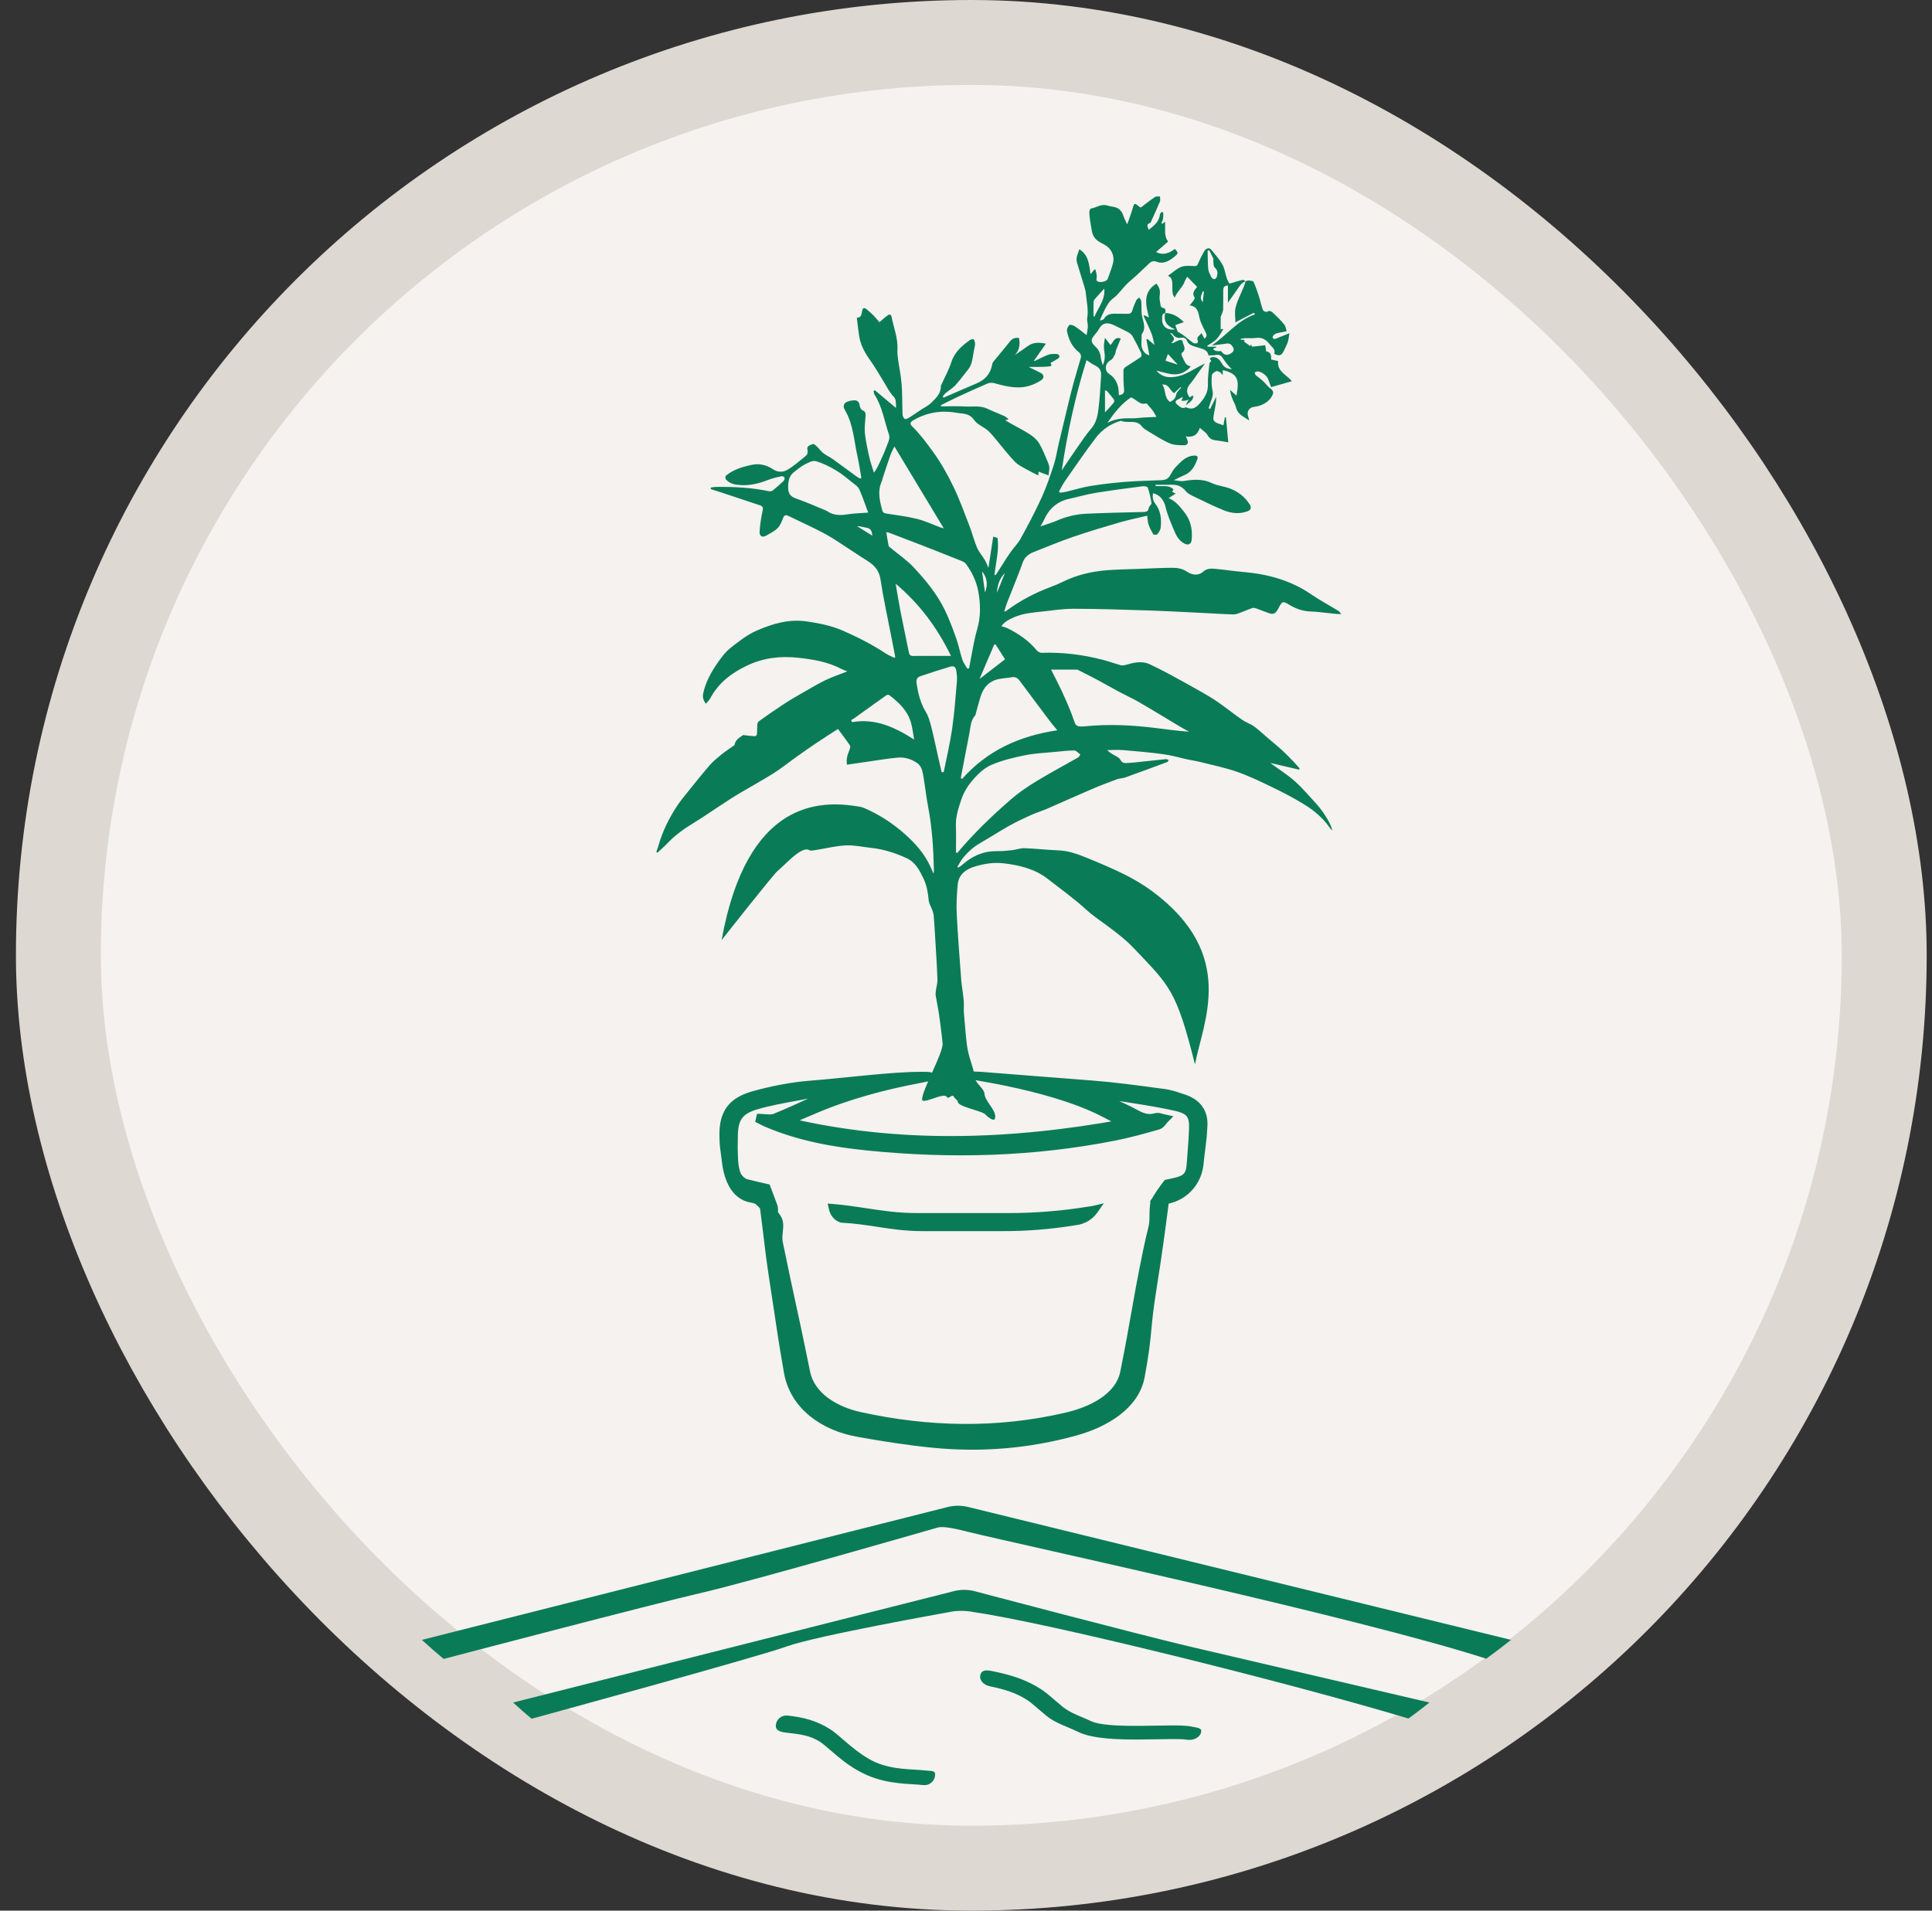 <svg xmlns="http://www.w3.org/2000/svg" fill="none" viewBox="0 0 91 90" height="90" width="91">
<rect x="0" y="0" width="91" height="90" fill="#333333" stroke="none"/>
<rect fill="#F5F2EF" rx="43" height="86" width="86" y="2" x="2.75"></rect>
<rect stroke-width="4" stroke="#DED8D2" rx="43" height="86" width="86" y="2" x="2.75"></rect>
<path fill="#0A7B57" d="M38.313 52.277C37.881 52.462 37.45 52.648 37.018 52.832C42.281 54.085 47.59 53.901 52.964 52.918C52.638 52.747 52.317 52.581 52 52.417C49.278 51.009 44.73 50.558 46.189 50.687C46.67 50.73 50.096 50.991 51.424 51.096C52.51 51.182 53.591 51.328 54.671 51.474L54.847 51.497C55.108 51.533 55.362 51.618 55.614 51.703C55.661 51.718 55.709 51.734 55.756 51.75C56.374 51.954 56.698 52.383 56.672 52.995C56.651 53.498 56.614 53.782 56.57 54.125C56.544 54.322 56.517 54.537 56.488 54.824C56.41 55.59 55.904 56.224 55.182 56.452C55.107 56.475 55.03 56.495 54.957 56.513L54.948 56.515C54.92 56.523 54.892 56.529 54.865 56.536C54.677 58.003 54.509 59.23 54.278 60.672C54.121 61.654 54.073 62.163 54.029 62.635C53.977 63.188 53.93 63.688 53.718 64.834C53.466 66.202 52.056 67.038 50.64 67.429C48.457 68.031 46.235 68.219 43.983 67.999C42.785 67.882 41.591 67.695 40.406 67.482C38.76 67.186 37.393 66.187 37.123 64.628C36.876 63.2 36.803 62.706 36.691 61.944L36.691 61.943C36.628 61.519 36.553 61.012 36.429 60.216C36.311 59.455 36.235 58.823 36.155 58.155C36.108 57.769 36.06 57.37 36.002 56.928C35.985 56.802 35.847 56.676 35.736 56.58C35.656 56.511 35.532 56.473 35.42 56.455C34.534 56.316 34.274 55.36 34.193 54.643C34.174 54.469 34.156 54.345 34.142 54.24C34.109 54.002 34.09 53.863 34.086 53.465C34.077 52.459 34.459 51.889 35.488 51.6C36.364 51.354 37.279 51.175 38.187 51.103C39.878 50.971 41.952 50.687 43.428 50.687C44.905 50.687 41.664 50.839 38.313 52.277ZM36.496 57.238C36.572 57.336 36.643 57.429 36.673 57.549C36.705 57.675 36.689 57.831 36.673 57.998C36.655 58.176 36.637 58.366 36.673 58.544C36.943 59.865 37.12 60.677 37.29 61.463L37.291 61.466C37.481 62.338 37.663 63.178 37.959 64.643C38.188 65.783 39.338 66.456 40.502 66.712C43.732 67.422 46.963 67.491 50.2 66.745C51.411 66.467 52.725 65.833 52.964 64.643C53.22 63.372 53.352 62.617 53.481 61.88C53.62 61.087 53.755 60.316 54.036 58.947C54.12 58.537 54.207 58.178 54.294 57.819C54.387 57.432 54.301 57.081 54.393 56.626C54.333 56.639 54.453 56.614 54.393 56.626C54.572 56.31 54.783 56.009 54.973 55.763C55.068 55.743 55.164 55.722 55.26 55.701C55.897 55.562 56.061 55.4 56.101 54.778C56.118 54.501 56.134 54.306 56.148 54.129C56.17 53.853 56.189 53.621 56.205 53.189C56.23 52.533 56.068 52.286 55.389 52.131C54.743 51.983 54.085 51.878 53.429 51.773L53.239 51.743L53.061 51.714C52.77 51.667 52.477 51.635 52.183 51.603C52.118 51.596 52.052 51.588 51.986 51.581C51.92 51.574 51.853 51.566 51.787 51.558L51.762 51.663C51.933 51.742 52.107 51.817 52.28 51.893C52.691 52.073 53.103 52.252 53.492 52.468C53.813 52.645 54.092 52.735 54.454 52.63C54.535 52.606 54.633 52.637 54.732 52.667C54.777 52.681 54.822 52.695 54.866 52.704C54.833 52.737 54.803 52.776 54.772 52.815C54.706 52.9 54.639 52.984 54.554 53.008C53.88 53.2 53.202 53.389 52.514 53.526C48.664 54.29 44.779 54.39 40.879 53.996C39.248 53.831 37.635 53.541 36.121 52.893C36.035 52.856 35.952 52.814 35.848 52.761C35.792 52.732 35.73 52.7 35.658 52.665C35.779 52.665 35.892 52.673 35.997 52.681C36.201 52.696 36.372 52.709 36.512 52.652C37.119 52.405 37.715 52.132 38.311 51.859L38.32 51.854C38.546 51.751 38.773 51.647 38.999 51.544L38.98 51.456C38.903 51.464 38.825 51.471 38.747 51.478L38.663 51.485C38.427 51.504 38.19 51.523 37.959 51.567C37.809 51.596 37.66 51.623 37.51 51.65C36.87 51.767 36.228 51.884 35.608 52.065C34.812 52.298 34.566 52.689 34.555 53.473L34.553 53.609C34.547 54.083 34.54 54.018 34.558 54.491C34.569 54.775 34.593 55.073 34.699 55.333C34.768 55.503 34.97 55.697 35.152 55.742C35.468 55.821 35.785 55.896 36.102 55.968L36.431 56.846C36.377 56.834 36.484 56.859 36.431 56.846C36.468 57.033 36.405 57.121 36.496 57.238Z" clip-rule="evenodd" fill-rule="evenodd"></path>
<path stroke-width="0.4" stroke="#0A7B57" d="M54.393 56.626C54.301 57.081 54.387 57.432 54.294 57.819C54.207 58.178 54.12 58.537 54.036 58.947C53.755 60.316 53.62 61.087 53.481 61.88C53.352 62.617 53.22 63.372 52.964 64.643C52.725 65.833 51.411 66.467 50.2 66.745C46.963 67.491 43.732 67.422 40.502 66.712C39.338 66.456 38.188 65.783 37.959 64.643C37.663 63.178 37.481 62.338 37.291 61.466L37.29 61.463C37.12 60.677 36.943 59.865 36.673 58.544C36.637 58.366 36.655 58.176 36.673 57.998C36.689 57.831 36.705 57.675 36.673 57.549C36.643 57.429 36.572 57.336 36.496 57.238C36.405 57.121 36.468 57.033 36.431 56.846M54.393 56.626C54.453 56.614 54.333 56.639 54.393 56.626ZM54.393 56.626C54.572 56.31 54.783 56.009 54.973 55.763C55.068 55.743 55.164 55.722 55.26 55.701C55.897 55.562 56.061 55.4 56.101 54.778C56.118 54.501 56.134 54.306 56.148 54.129C56.17 53.853 56.189 53.621 56.205 53.189C56.23 52.533 56.068 52.286 55.389 52.131C54.743 51.983 54.085 51.878 53.429 51.773L53.239 51.743L53.061 51.714C52.77 51.667 52.477 51.635 52.183 51.603C52.118 51.596 52.052 51.588 51.986 51.581C51.92 51.574 51.853 51.566 51.787 51.558L51.762 51.663C51.933 51.742 52.107 51.817 52.28 51.893C52.691 52.073 53.103 52.252 53.492 52.468C53.813 52.645 54.092 52.735 54.454 52.63C54.535 52.606 54.633 52.637 54.732 52.667C54.777 52.681 54.822 52.695 54.866 52.704C54.833 52.737 54.803 52.776 54.772 52.815C54.706 52.9 54.639 52.984 54.554 53.008C53.88 53.2 53.202 53.389 52.514 53.526C48.664 54.29 44.779 54.39 40.879 53.996C39.248 53.831 37.635 53.541 36.121 52.893C36.035 52.856 35.952 52.814 35.848 52.761C35.792 52.732 35.73 52.7 35.658 52.665C35.779 52.665 35.892 52.673 35.997 52.681C36.201 52.696 36.372 52.709 36.512 52.652C37.119 52.405 37.715 52.132 38.311 51.859L38.32 51.854C38.546 51.751 38.773 51.647 38.999 51.544L38.98 51.456C38.903 51.464 38.825 51.471 38.747 51.478L38.663 51.485C38.427 51.504 38.19 51.523 37.959 51.567C37.809 51.596 37.66 51.623 37.51 51.65C36.87 51.767 36.228 51.884 35.608 52.065C34.812 52.298 34.566 52.689 34.555 53.473L34.553 53.609C34.547 54.083 34.54 54.018 34.558 54.491C34.569 54.775 34.593 55.073 34.699 55.333C34.768 55.503 34.97 55.697 35.152 55.742C35.468 55.821 35.785 55.896 36.102 55.968L36.431 56.846M36.431 56.846C36.484 56.859 36.377 56.834 36.431 56.846ZM38.313 52.277C37.881 52.462 37.45 52.648 37.018 52.832C42.281 54.085 47.59 53.901 52.964 52.918C52.638 52.747 52.317 52.581 52 52.417C49.278 51.009 44.73 50.558 46.189 50.687C46.67 50.73 50.096 50.991 51.424 51.096C52.51 51.182 53.591 51.328 54.671 51.474L54.847 51.497C55.108 51.533 55.362 51.618 55.614 51.703C55.661 51.718 55.709 51.734 55.756 51.75C56.374 51.954 56.698 52.383 56.672 52.995C56.651 53.498 56.614 53.782 56.57 54.125C56.544 54.322 56.517 54.537 56.488 54.824C56.41 55.59 55.904 56.224 55.182 56.452C55.107 56.475 55.03 56.495 54.957 56.513L54.948 56.515C54.92 56.523 54.892 56.529 54.865 56.536C54.677 58.003 54.509 59.23 54.278 60.672C54.121 61.654 54.073 62.163 54.029 62.635C53.977 63.188 53.93 63.688 53.718 64.834C53.466 66.202 52.056 67.038 50.64 67.429C48.457 68.031 46.235 68.219 43.983 67.999C42.785 67.882 41.591 67.695 40.406 67.482C38.76 67.186 37.393 66.187 37.123 64.628C36.876 63.2 36.803 62.706 36.691 61.944L36.691 61.943C36.628 61.519 36.553 61.012 36.429 60.216C36.311 59.455 36.235 58.823 36.155 58.155C36.108 57.769 36.06 57.37 36.002 56.928C35.985 56.802 35.847 56.676 35.736 56.58C35.656 56.511 35.532 56.473 35.42 56.455C34.534 56.316 34.274 55.36 34.193 54.643C34.174 54.469 34.156 54.345 34.142 54.24C34.109 54.002 34.09 53.863 34.086 53.465C34.077 52.459 34.459 51.889 35.488 51.6C36.364 51.354 37.279 51.175 38.187 51.103C39.878 50.971 41.952 50.687 43.428 50.687C44.905 50.687 41.664 50.839 38.313 52.277Z"></path>
<path fill="#0A7B57" d="M39.239 56.916C39.289 57.136 39.416 57.318 39.647 57.395C40.276 57.428 40.817 57.51 41.35 57.591C42.013 57.693 42.663 57.792 43.457 57.792L47.174 57.792C48.323 57.797 49.472 57.706 50.612 57.519C51.046 57.477 51.348 57.252 51.527 56.996C51.46 57.011 51.39 57.023 51.316 57.03C50.019 57.243 48.714 57.347 47.407 57.341L43.181 57.341C42.279 57.341 41.539 57.228 40.785 57.113C40.292 57.038 39.793 56.962 39.239 56.916Z" clip-rule="evenodd" fill-rule="evenodd"></path>
<path fill="#0A7B57" d="M39.239 56.916L39.256 56.716L38.984 56.694L39.044 56.96L39.239 56.916ZM39.647 57.395L39.583 57.584L39.609 57.593L39.636 57.594L39.647 57.395ZM41.35 57.591L41.38 57.394L41.35 57.591ZM43.457 57.792L43.457 57.592L43.457 57.792ZM47.174 57.792L47.175 57.592L47.174 57.592L47.174 57.792ZM50.612 57.519L50.593 57.319L50.58 57.321L50.612 57.519ZM51.527 56.996L51.691 57.11L51.992 56.681L51.481 56.801L51.527 56.996ZM51.316 57.03L51.297 56.831L51.284 56.833L51.316 57.03ZM47.407 57.341L47.408 57.141L47.407 57.141L47.407 57.341ZM43.181 57.341L43.181 57.141L43.181 57.341ZM40.785 57.113L40.755 57.311L40.785 57.113ZM39.044 56.96C39.106 57.232 39.272 57.48 39.583 57.584L39.71 57.205C39.561 57.155 39.473 57.041 39.434 56.871L39.044 56.96ZM39.636 57.594C40.254 57.627 40.786 57.708 41.319 57.789L41.38 57.394C40.847 57.312 40.298 57.229 39.657 57.195L39.636 57.594ZM41.319 57.789C41.982 57.89 42.646 57.992 43.457 57.992L43.457 57.592C42.68 57.592 42.043 57.495 41.38 57.394L41.319 57.789ZM43.457 57.992L47.174 57.992L47.174 57.592L43.457 57.592L43.457 57.992ZM47.173 57.992C48.334 57.997 49.493 57.905 50.645 57.716L50.58 57.321C49.45 57.507 48.313 57.597 47.175 57.592L47.173 57.992ZM50.631 57.718C51.13 57.67 51.482 57.409 51.691 57.11L51.364 56.881C51.214 57.095 50.962 57.284 50.593 57.32L50.631 57.718ZM51.335 57.229C51.418 57.221 51.497 57.208 51.573 57.19L51.481 56.801C51.423 56.815 51.362 56.825 51.297 56.831L51.335 57.229ZM47.406 57.541C48.724 57.547 50.041 57.442 51.349 57.228L51.284 56.833C49.998 57.044 48.703 57.147 47.408 57.141L47.406 57.541ZM43.181 57.541L47.407 57.541L47.407 57.141L43.181 57.141L43.181 57.541ZM40.755 57.311C41.508 57.426 42.262 57.541 43.181 57.541L43.181 57.141C42.295 57.141 41.569 57.03 40.815 56.915L40.755 57.311ZM39.223 57.115C39.769 57.16 40.261 57.236 40.755 57.311L40.815 56.915C40.323 56.84 39.818 56.763 39.256 56.716L39.223 57.115Z"></path>
<path fill="#0A7B57" d="M58.68 13.256C58.63 13.231 58.574 13.176 58.532 13.185C58.342 13.227 58.157 13.289 57.909 13.361C57.884 13.314 57.822 13.224 57.788 13.124C57.713 12.905 57.689 12.661 57.579 12.464C57.436 12.209 57.233 11.986 57.047 11.757C56.958 11.649 56.799 11.69 56.712 11.847C56.607 12.034 56.511 12.226 56.427 12.423C56.391 12.508 56.362 12.538 56.26 12.534C56.054 12.526 55.828 12.499 55.644 12.57C55.426 12.653 55.244 12.831 55.009 12.993C55.405 13.128 55.067 13.77 55.338 14.018C55.358 13.856 55.742 13.451 55.774 13.327C55.797 13.236 55.857 13.154 55.918 13.035C56.094 13.214 56.241 13.364 56.387 13.514C56.251 13.682 56.125 13.819 56.272 14.018C56.288 14.04 56.242 14.117 56.214 14.161C56.168 14.227 56.113 14.288 56.034 14.385C56.406 14.435 56.437 14.687 56.495 14.955C56.548 15.198 56.676 15.427 56.787 15.654C56.842 15.768 56.866 15.856 56.725 15.952C56.683 15.866 56.645 15.79 56.595 15.689C56.514 15.816 56.327 15.861 56.423 16.059C56.436 16.084 56.401 16.164 56.379 16.168C56.32 16.178 56.242 16.182 56.198 16.151C56.046 16.044 55.909 15.916 55.76 15.805C55.658 15.729 55.545 15.669 55.47 15.622C55.43 15.51 55.396 15.42 55.357 15.314C55.485 15.269 55.611 15.225 55.758 15.173C55.511 14.921 55.237 14.751 54.88 14.744C54.814 15.117 54.906 15.296 55.252 15.469C55.285 15.485 55.322 15.496 55.357 15.51C54.962 15.583 54.721 15.363 54.739 15.022C54.745 14.912 54.713 14.774 54.882 14.746C54.904 14.631 54.925 14.522 54.755 14.499C54.719 14.494 54.671 14.43 54.665 14.388C54.641 14.228 54.599 14.06 54.625 13.905C54.661 13.689 54.601 13.523 54.467 13.36C53.826 13.758 53.957 14.34 54.12 14.956C54.02 14.907 53.962 14.88 53.905 14.851C53.891 14.861 53.878 14.87 53.864 14.879C53.93 15.022 53.998 15.164 54.062 15.307C54.13 15.46 54.204 15.612 54.258 15.77C54.307 15.914 54.333 16.066 54.378 16.247C54.254 16.144 54.148 16.054 54.041 15.964C54.026 15.974 54.013 15.982 53.998 15.992C54.044 16.24 54.091 16.488 54.136 16.733C53.929 16.715 53.738 16.434 53.762 16.18C53.774 16.055 53.768 15.928 53.77 15.801C53.77 15.782 53.767 15.757 53.777 15.744C54.026 15.42 53.805 15.1 53.775 14.777C53.758 14.581 53.772 14.381 53.755 14.184C53.75 14.124 53.691 14.069 53.656 14.012C53.609 14.059 53.544 14.097 53.518 14.153C53.449 14.299 53.385 14.449 53.341 14.604C53.307 14.723 53.252 14.784 53.126 14.782C52.931 14.778 52.735 14.782 52.54 14.777C52.322 14.772 52.126 14.804 51.999 15.014C51.969 15.063 51.896 15.086 51.801 15.094C51.876 14.93 51.945 14.762 52.028 14.601C52.136 14.391 52.239 14.191 52.45 14.037C52.68 13.869 52.843 13.613 53.047 13.406C53.187 13.263 53.348 13.14 53.496 13.005C53.69 12.826 53.883 12.643 54.073 12.46C54.182 12.355 54.276 12.257 54.46 12.325C54.847 12.47 55.135 12.253 55.403 12.016C55.542 11.893 55.401 11.816 55.338 11.725C55.04 11.967 54.718 12.024 54.454 11.869C54.647 11.702 54.834 11.54 55.022 11.378C54.81 11.116 54.901 10.77 54.873 10.442C54.831 10.476 54.79 10.508 54.749 10.541C54.734 10.53 54.718 10.52 54.702 10.51C54.729 10.444 54.768 10.379 54.78 10.31C54.795 10.219 54.794 10.123 54.79 10.03C54.79 10.011 54.744 9.995 54.719 9.977C54.688 10.022 54.635 10.064 54.631 10.111C54.597 10.454 54.348 10.636 54.099 10.83C54.097 10.715 53.938 10.577 54.171 10.501C54.203 10.491 54.22 10.428 54.238 10.388C54.372 10.091 54.51 9.796 54.634 9.495C54.662 9.426 54.638 9.336 54.638 9.256C54.559 9.262 54.46 9.24 54.402 9.279C54.172 9.434 53.955 9.609 53.736 9.773C53.715 9.767 53.701 9.767 53.692 9.76C53.419 9.537 53.426 9.539 53.33 9.881C53.27 10.093 53.186 10.299 53.092 10.568C53.018 10.404 52.956 10.296 52.919 10.18C52.843 9.943 52.706 9.783 52.449 9.744C52.346 9.728 52.243 9.707 52.144 9.678C51.868 9.597 51.643 9.779 51.391 9.822C51.353 9.829 51.306 9.933 51.308 9.991C51.316 10.289 51.378 10.579 51.427 10.87C51.495 11.278 51.753 11.381 52.039 11.536C52.324 11.691 52.514 12.03 52.424 12.396C52.361 12.655 52.258 12.902 52.168 13.153C52.135 13.245 51.87 13.314 51.735 13.271C51.595 13.227 51.66 13.125 51.66 13.031C51.66 12.921 51.621 12.812 51.599 12.702C51.581 12.7 51.562 12.697 51.544 12.695C51.49 12.764 51.436 12.833 51.367 12.921C51.298 12.478 51.289 12.021 50.839 11.742C50.774 11.947 50.663 12.139 50.725 12.359C50.833 12.732 50.956 13.101 51.067 13.474C51.102 13.592 51.136 13.713 51.147 13.836C51.182 14.217 51.274 14.594 51.21 14.982C51.189 15.106 51.242 15.239 51.238 15.368C51.234 15.504 51.203 15.638 51.181 15.786C50.97 15.625 50.803 15.484 50.621 15.366C50.55 15.319 50.405 15.28 50.365 15.316C50.296 15.378 50.238 15.511 50.256 15.598C50.332 15.981 50.492 16.33 50.805 16.582C50.909 16.666 50.936 16.757 50.903 16.873C50.793 17.261 50.674 17.646 50.567 18.035C50.479 18.356 50.4 18.679 50.322 19.002C50.166 19.642 50.013 20.281 49.862 20.922C49.786 21.245 49.74 21.578 49.637 21.892C49.466 22.417 49.288 22.943 49.06 23.444C48.761 24.1 48.422 24.738 48.075 25.369C47.941 25.615 47.728 25.817 47.569 26.051C47.346 26.378 47.141 26.716 46.927 27.049C46.914 27.069 46.892 27.083 46.838 27.094C46.904 26.502 47.065 25.918 46.986 25.34C46.916 25.319 46.863 25.303 46.783 25.278C46.708 25.764 46.634 26.247 46.556 26.749C46.5 26.624 46.457 26.498 46.391 26.386C46.272 26.186 46.111 26.006 46.019 25.794C45.883 25.479 45.803 25.14 45.679 24.819C45.435 24.188 45.207 23.547 44.915 22.939C44.634 22.356 44.317 21.791 43.931 21.261C43.632 20.849 43.334 20.444 42.97 20.091C42.83 19.954 42.88 19.878 43.023 19.795C43.645 19.433 44.31 19.32 45.018 19.437C45.063 19.444 45.108 19.455 45.154 19.459C45.434 19.488 45.691 19.499 45.889 19.791C46.038 20.009 46.348 20.11 46.552 20.299C46.76 20.491 46.926 20.729 47.111 20.946C47.342 21.218 47.562 21.503 47.81 21.758C47.938 21.889 48.114 21.976 48.276 22.069C48.474 22.183 48.681 22.281 48.902 22.395C48.908 22.327 48.913 22.279 48.919 22.216C48.967 22.235 49.007 22.25 49.047 22.266C49.16 22.308 49.272 22.35 49.385 22.392C49.399 22.267 49.431 22.141 49.424 22.018C49.418 21.917 49.377 21.814 49.335 21.719C49.212 21.437 49.104 21.144 48.944 20.882C48.844 20.716 48.679 20.574 48.515 20.465C48.239 20.283 47.941 20.136 47.652 19.973C47.559 19.92 47.466 19.866 47.349 19.798C47.421 19.775 47.456 19.764 47.508 19.747C47.43 19.689 47.37 19.627 47.296 19.594C47.036 19.476 46.767 19.378 46.509 19.254C46.167 19.09 45.804 19.169 45.451 19.147C45.078 19.123 44.702 19.142 44.327 19.142C44.323 19.124 44.32 19.107 44.316 19.09C44.56 18.967 44.801 18.838 45.048 18.724C45.532 18.5 46.016 18.278 46.506 18.069C46.6 18.029 46.728 18.017 46.825 18.046C47.189 18.151 47.549 18.241 47.933 18.248C48.337 18.254 48.69 18.134 49.022 17.924C49.194 17.816 49.192 17.656 49.016 17.565C48.821 17.463 48.622 17.368 48.448 17.282C48.58 17.282 48.75 17.285 48.92 17.282C49.076 17.279 49.233 17.282 49.388 17.263C49.545 17.245 49.544 17.235 49.482 17.094C49.601 17.027 49.722 16.966 49.835 16.892C49.871 16.868 49.911 16.804 49.902 16.771C49.891 16.731 49.832 16.677 49.792 16.676C49.658 16.672 49.513 16.661 49.39 16.704C49.172 16.782 48.967 16.898 48.756 16.996C48.736 17.005 48.708 17 48.694 17C48.877 16.741 49.059 16.482 49.265 16.189C48.932 16.122 48.669 16.12 48.428 16.291C48.223 16.435 48.019 16.579 47.805 16.72C48.016 16.487 48.059 16.219 47.994 15.918C47.805 15.893 47.67 15.952 47.553 16.103C47.312 16.413 47.055 16.712 46.806 17.016C46.778 17.051 46.746 17.093 46.74 17.134C46.669 17.585 46.417 17.884 46 18.06C45.48 18.278 44.965 18.507 44.449 18.731C44.433 18.714 44.417 18.696 44.402 18.679C44.449 18.622 44.49 18.557 44.545 18.511C44.693 18.389 44.866 18.292 44.994 18.153C45.208 17.919 45.393 17.659 45.595 17.412C45.807 17.154 45.809 16.831 45.87 16.527C45.892 16.419 45.923 16.311 45.926 16.203C45.928 16.127 45.903 16.042 45.86 15.981C45.846 15.961 45.727 15.987 45.678 16.022C45.303 16.293 44.962 16.583 44.81 17.058C44.694 17.421 44.503 17.759 44.346 18.109C44.335 18.132 44.313 18.156 44.314 18.179C44.327 18.541 44.079 18.76 43.856 18.98C43.72 19.114 43.535 19.198 43.373 19.305C43.19 19.427 43.011 19.556 42.824 19.672C42.763 19.71 42.662 19.758 42.618 19.733C42.561 19.7 42.514 19.601 42.512 19.528C42.492 19.052 42.505 18.575 42.468 18.1C42.438 17.7 42.351 17.303 42.297 16.904C42.277 16.763 42.264 16.618 42.271 16.476C42.3 15.936 42.096 15.438 41.994 14.921C41.973 14.817 41.898 14.792 41.819 14.849C41.695 14.938 41.582 15.042 41.419 15.178C41.339 15.085 41.249 14.967 41.147 14.863C41.039 14.754 40.923 14.651 40.802 14.556C40.703 14.478 40.634 14.507 40.611 14.635C40.582 14.805 40.559 14.98 40.357 14.964C40.395 15.265 40.422 15.547 40.467 15.826C40.532 16.238 40.722 16.596 40.962 16.936C41.197 17.268 41.409 17.619 41.618 17.969C41.769 18.221 41.897 18.481 42.107 18.701C42.213 18.812 42.203 19.035 42.204 19.217C41.871 18.938 41.537 18.66 41.204 18.38C41.185 18.394 41.166 18.406 41.147 18.419C41.161 18.476 41.162 18.54 41.192 18.587C41.563 19.169 41.66 19.853 41.878 20.49C41.935 20.658 41.805 20.9 41.733 21.098C41.645 21.341 41.529 21.575 41.423 21.811C41.354 21.963 41.281 22.114 41.163 22.266C41.089 22.024 41.002 21.785 40.946 21.539C40.863 21.172 40.783 20.8 40.74 20.426C40.712 20.178 40.745 19.921 40.763 19.668C40.773 19.521 40.803 19.393 40.614 19.319C40.548 19.293 40.498 19.163 40.486 19.075C40.465 18.915 40.365 18.853 40.236 18.857C39.914 18.869 39.606 18.992 39.803 19.327C40.196 19.999 40.223 20.755 40.385 21.481C40.461 21.822 40.511 22.169 40.572 22.512C40.553 22.523 40.533 22.533 40.514 22.544C40.456 22.51 40.395 22.481 40.341 22.442C39.962 22.166 39.587 21.885 39.207 21.613C39.071 21.516 38.913 21.45 38.781 21.348C38.672 21.263 38.592 21.142 38.491 21.046C38.433 20.99 38.339 20.898 38.296 20.915C38.173 20.961 37.981 20.997 38.032 21.19C38.073 21.344 38.011 21.432 37.913 21.509C37.633 21.73 37.364 21.976 37.055 22.148C36.876 22.248 36.622 22.248 36.421 22.112C36.125 21.913 35.793 21.823 35.453 21.889C35.002 21.976 34.557 22.108 34.19 22.408C34.161 22.431 34.158 22.538 34.185 22.572C34.36 22.79 34.626 22.834 34.873 22.85C35.325 22.88 35.761 22.772 36.185 22.604C36.387 22.524 36.604 22.479 36.818 22.431C36.858 22.422 36.942 22.467 36.953 22.503C36.966 22.547 36.94 22.624 36.903 22.659C36.74 22.814 36.571 22.965 36.395 23.105C36.352 23.14 36.27 23.15 36.213 23.138C35.391 22.964 34.558 22.927 33.722 22.936C33.642 22.936 33.563 22.955 33.483 22.965C33.48 22.989 33.476 23.013 33.473 23.037C33.646 23.092 33.821 23.146 33.993 23.203C34.597 23.403 35.2 23.604 35.803 23.805C35.93 23.847 35.951 23.915 35.92 24.058C35.849 24.38 35.8 24.71 35.779 25.04C35.765 25.269 35.915 25.338 36.111 25.219C36.288 25.113 36.485 25.022 36.626 24.878C36.748 24.755 36.821 24.574 36.883 24.406C36.942 24.245 37.026 24.25 37.15 24.31C37.728 24.591 38.317 24.855 38.883 25.159C39.297 25.384 39.683 25.662 40.081 25.918C40.343 26.086 40.601 26.26 40.865 26.426C41.188 26.631 41.411 26.874 41.473 27.292C41.602 28.156 41.792 29.01 41.958 29.867C42.028 30.23 42.099 30.592 42.17 30.954C42.153 30.964 42.135 30.974 42.117 30.984C41.988 30.919 41.851 30.866 41.731 30.788C41.088 30.366 40.409 30.016 39.705 29.709C39.16 29.472 38.593 29.36 38.011 29.274C37.165 29.149 36.398 29.374 35.635 29.708C35.179 29.907 34.804 30.212 34.425 30.507C34.166 30.709 33.958 30.991 33.77 31.267C33.476 31.697 33.226 32.153 33.12 32.675C33.084 32.852 33.13 32.99 33.248 33.153C33.328 33.054 33.409 32.978 33.459 32.885C33.849 32.161 34.459 31.697 35.189 31.351C35.958 30.985 36.764 30.893 37.59 30.983C38.295 31.059 38.998 31.174 39.639 31.514C39.716 31.556 39.801 31.581 39.912 31.625C39.549 31.769 39.21 31.881 38.891 32.034C38.541 32.202 38.207 32.403 37.87 32.596C37.566 32.77 37.261 32.943 36.967 33.135C36.544 33.411 36.127 33.697 35.72 33.996C35.664 34.038 35.674 34.178 35.665 34.273C35.654 34.383 35.665 34.495 35.65 34.603C35.645 34.634 35.583 34.682 35.55 34.68C35.386 34.672 35.222 34.649 35.001 34.625C34.882 34.724 34.647 34.81 34.601 35.079C34.594 35.116 34.528 35.145 34.486 35.174C34.321 35.294 34.148 35.405 33.989 35.535C33.796 35.694 33.597 35.852 33.433 36.04C33.08 36.445 32.745 36.868 32.408 37.287C32.229 37.509 32.045 37.73 31.888 37.968C31.504 38.55 31.201 39.172 31.01 39.846C30.982 39.944 30.945 40.039 30.913 40.135C30.932 40.145 30.951 40.154 30.97 40.163C31.132 40.011 31.303 39.866 31.455 39.705C31.822 39.313 32.259 39.017 32.714 38.738C33.15 38.471 33.57 38.177 33.998 37.898C34.253 37.732 34.506 37.562 34.767 37.407C35.325 37.075 35.896 36.764 36.445 36.419C36.811 36.189 37.148 35.912 37.502 35.661C37.814 35.438 38.127 35.218 38.445 35.005C38.784 34.777 39.128 34.559 39.47 34.337C39.668 34.606 39.861 34.857 40.037 35.119C40.068 35.164 40.034 35.267 40.008 35.334C39.924 35.546 39.847 35.758 39.894 36.02C40.242 35.969 40.575 35.92 40.909 35.873C41.373 35.808 41.835 35.725 42.301 35.686C42.631 35.659 42.95 35.762 43.22 35.959C43.317 36.03 43.395 36.158 43.429 36.275C43.49 36.487 43.514 36.709 43.549 36.929C43.604 37.275 43.644 37.624 43.71 37.967C43.905 38.977 43.968 40 43.989 41.026C43.989 41.049 43.983 41.072 43.971 41.151C43.909 41.012 43.869 40.921 43.828 40.83C43.547 40.215 43.114 39.727 42.612 39.282C42.041 38.776 41.413 38.37 40.717 38.067C40.651 38.039 40.581 38.015 40.512 38.004C40.478 37.998 40.445 37.992 40.41 37.987C38.642 37.698 35.189 37.652 33.989 44.281C33.989 44.281 36.437 41.175 36.626 41.026C36.95 40.77 37.753 39.831 38.109 40.043C38.18 40.084 38.299 40.06 38.393 40.045C38.874 39.971 39.353 39.847 39.837 39.823C40.234 39.803 40.637 39.897 41.037 39.939C41.619 40.001 42.166 40.178 42.695 40.42C43.116 40.612 43.311 40.993 43.498 41.384C43.656 41.712 43.711 42.06 43.745 42.42C43.76 42.572 43.857 42.716 43.91 42.866C43.94 42.951 43.971 43.039 43.979 43.128C44.009 43.512 44.034 43.897 44.056 44.281C44.092 44.901 44.133 45.519 44.155 46.139C44.161 46.315 44.103 46.493 44.08 46.671C44.07 46.748 44.062 46.828 44.074 46.903C44.123 47.203 44.19 47.5 44.232 47.8C44.295 48.25 44.355 48.7 44.397 49.151C44.438 49.586 43.42 51.356 43.433 51.792C43.441 52.046 44.445 51.445 44.587 51.663C44.69 51.821 44.834 51.5 44.929 51.663C44.97 51.734 45.041 51.788 45.113 51.866C45.045 52.136 46.268 52.311 46.429 52.51C46.489 52.584 46.574 52.641 46.657 52.693C46.706 52.724 46.776 52.75 46.829 52.739C46.855 52.733 46.88 52.64 46.878 52.588C46.862 52.222 46.39 51.871 46.369 51.506C46.358 51.304 45.958 51.011 45.931 50.812C45.858 50.264 45.613 49.795 45.546 49.247C45.484 48.736 45.443 48.222 45.401 47.708C45.387 47.533 45.408 47.356 45.397 47.182C45.385 46.995 45.354 46.81 45.331 46.624C45.313 46.476 45.287 46.328 45.276 46.179C45.201 45.137 45.115 44.096 45.063 43.053C45.041 42.594 45.067 42.13 45.109 41.671C45.154 41.184 45.495 40.944 45.931 40.813C46.372 40.68 46.822 40.612 47.281 40.667C48.023 40.757 48.741 40.926 49.347 41.398C49.962 41.876 50.598 42.333 51.171 42.857C51.715 43.355 52.651 43.87 53.435 44.697C55.085 46.439 55.407 46.624 56.285 50.14C56.654 48.156 58.306 44.965 54.262 41.976C53.863 41.681 53.429 41.423 52.985 41.2C52.413 40.913 51.819 40.666 51.227 40.422C50.782 40.238 50.331 40.074 49.837 40.055C49.311 40.035 48.787 39.972 48.261 39.955C48.058 39.948 47.854 40.028 47.649 40.05C47.41 40.077 47.169 40.096 46.928 40.094C46.295 40.091 45.768 40.334 45.307 40.752C45.257 40.797 45.195 40.83 45.138 40.869C45.124 40.857 45.109 40.846 45.094 40.834C45.176 40.701 45.244 40.559 45.34 40.437C45.571 40.146 45.842 39.9 46.167 39.713C46.627 39.448 47.073 39.158 47.535 38.898C47.863 38.714 48.205 38.553 48.549 38.398C48.806 38.282 49.079 38.199 49.339 38.087C50.032 37.787 50.72 37.474 51.414 37.176C51.808 37.008 52.208 36.856 52.61 36.707C52.73 36.662 52.868 36.668 52.989 36.625C53.655 36.387 54.319 36.142 54.983 35.894C55.011 35.883 55.024 35.83 55.044 35.795C54.999 35.783 54.951 35.755 54.907 35.76C54.416 35.809 53.925 35.865 53.435 35.916C53.325 35.928 53.214 35.934 53.103 35.941C52.963 35.952 52.856 35.948 52.768 35.785C52.706 35.669 52.534 35.611 52.409 35.531C52.323 35.475 52.234 35.425 52.156 35.332C52.411 35.332 52.668 35.314 52.921 35.335C53.551 35.388 54.182 35.442 54.808 35.529C55.199 35.582 55.581 35.696 55.968 35.78C56.147 35.818 56.329 35.842 56.505 35.887C57.098 36.037 57.701 36.158 58.276 36.359C58.861 36.565 59.424 36.839 59.983 37.11C60.473 37.347 60.956 37.601 61.419 37.885C61.885 38.17 62.305 38.52 62.623 38.976C62.655 39.022 62.694 39.063 62.742 39.121C62.755 38.923 62.359 38.255 62.014 37.879C61.681 37.517 61.365 37.135 60.999 36.81C60.639 36.489 60.225 36.228 59.83 35.938C60.279 36.042 60.73 36.148 61.181 36.252L61.222 36.207C61.121 36.094 61.025 35.977 60.919 35.869C60.734 35.679 60.55 35.487 60.354 35.309C60.144 35.117 59.921 34.939 59.704 34.754C59.491 34.573 59.289 34.378 59.063 34.214C58.898 34.094 58.689 34.032 58.521 33.915C58.134 33.646 57.765 33.352 57.379 33.081C57.135 32.911 56.878 32.757 56.619 32.61C56.095 32.312 55.568 32.02 55.037 31.734C54.751 31.579 54.458 31.435 54.164 31.295C53.766 31.105 53.375 31.221 52.983 31.33C52.917 31.348 52.838 31.349 52.773 31.331C52.492 31.252 52.217 31.152 51.934 31.078C50.995 30.834 50.041 30.719 49.069 30.751C48.991 30.754 48.887 30.7 48.836 30.638C48.446 30.168 47.958 29.834 47.413 29.575C47.344 29.543 47.265 29.529 47.165 29.499C47.314 29.283 47.53 29.18 47.75 29.081C48.181 28.889 48.644 28.855 49.102 28.805C49.594 28.75 50.088 28.675 50.581 28.676C51.714 28.679 52.847 28.715 53.98 28.752C54.827 28.778 55.674 28.826 56.52 28.866C57.047 28.891 57.574 28.927 58.101 28.942C58.223 28.945 58.349 28.885 58.469 28.842C58.645 28.779 58.816 28.696 58.995 28.64C59.054 28.621 59.134 28.647 59.199 28.67C59.396 28.739 59.587 28.823 59.785 28.889C59.991 28.957 60.093 28.894 60.22 28.647C60.388 28.32 60.42 28.301 60.736 28.492C61.048 28.682 61.368 28.791 61.743 28.805C62.207 28.821 62.669 28.91 63.172 28.931C63.131 28.88 63.1 28.813 63.048 28.781C62.617 28.516 62.169 28.277 61.752 27.992C60.788 27.334 59.712 27.042 58.568 26.943C58.139 26.906 57.713 26.841 57.285 26.8C57.064 26.778 56.859 26.757 56.653 26.942C56.445 27.13 56.134 27.083 55.919 26.935C55.695 26.78 55.459 26.746 55.218 26.746C54.671 26.748 54.124 26.78 53.577 26.8C53.096 26.819 52.614 26.822 52.134 26.861C51.416 26.919 50.722 27.079 50.07 27.401C49.889 27.49 49.704 27.57 49.515 27.64C48.754 27.921 48.044 28.294 47.393 28.779C47.376 28.793 47.349 28.795 47.3 28.812C47.348 28.66 47.382 28.53 47.43 28.405C47.633 27.884 47.842 27.365 48.046 26.845C48.089 26.736 48.128 26.624 48.165 26.513C48.252 26.255 48.44 26.1 48.684 26.005C49.295 25.766 49.901 25.51 50.521 25.297C51.252 25.046 51.994 24.824 52.736 24.608C53.159 24.485 53.592 24.399 54.034 24.292C54.059 24.463 54.06 24.596 54.101 24.714C54.156 24.871 54.233 25.023 54.321 25.164C54.34 25.196 54.483 25.201 54.508 25.169C54.581 25.08 54.656 24.969 54.669 24.86C54.715 24.45 54.676 24.055 54.406 23.712C54.298 23.574 54.278 23.41 54.309 23.236C54.636 23.297 54.834 23.588 54.9 23.88C54.984 24.25 55.143 24.604 55.289 24.958C55.392 25.21 55.513 25.455 55.774 25.598C55.962 25.7 56.109 25.644 56.129 25.425C56.174 24.943 56.088 24.503 55.769 24.107C55.558 23.843 55.358 23.588 55.044 23.466C55.154 23.394 55.254 23.329 55.376 23.249C55.308 23.217 55.265 23.196 55.212 23.17C55.232 23.129 55.251 23.09 55.272 23.048C55.027 22.818 54.71 22.93 54.426 22.89C54.427 22.871 54.428 22.852 54.43 22.834C54.691 22.834 54.953 22.838 55.215 22.833C55.487 22.828 55.69 22.933 55.866 23.149C55.963 23.268 56.129 23.336 56.274 23.407C56.719 23.621 57.162 23.842 57.619 24.029C57.986 24.179 58.373 24.229 58.762 24.083C58.941 24.015 58.942 23.881 58.858 23.752C58.634 23.403 58.316 23.156 57.933 23.011C57.656 22.905 57.344 22.882 57.079 22.756C56.645 22.549 56.216 22.583 55.767 22.656C55.612 22.681 55.445 22.634 55.284 22.621C55.459 22.537 55.629 22.447 55.805 22.371C56.136 22.23 56.28 21.942 56.394 21.634C56.442 21.503 56.386 21.452 56.234 21.461C55.848 21.484 55.622 21.753 55.383 21.995C55.268 22.112 55.188 22.266 55.104 22.409C55.014 22.561 54.881 22.612 54.712 22.618C54.139 22.641 53.565 22.654 52.993 22.699C52.448 22.743 51.902 22.805 51.362 22.892C50.979 22.954 50.605 23.073 50.226 23.163C50.128 23.186 50.026 23.194 49.927 23.208C49.91 23.19 49.894 23.172 49.878 23.155C49.972 22.99 50.053 22.818 50.161 22.663C50.637 21.983 51.104 21.294 51.607 20.633C51.907 20.238 52.312 19.955 52.803 19.82C53.115 19.964 53.523 19.733 53.785 20.086C53.859 20.186 53.983 20.255 54.093 20.322C54.421 20.516 54.74 20.731 55.088 20.881C55.293 20.97 55.545 20.973 55.776 20.973C55.976 20.973 56.005 20.81 55.846 20.557C56.163 20.611 56.394 20.517 56.514 20.155C56.653 20.281 56.801 20.365 56.875 20.492C56.965 20.648 57.072 20.718 57.24 20.738C57.447 20.762 57.652 20.802 57.854 20.835C57.818 20.455 57.781 20.058 57.743 19.662L57.695 19.656C57.672 19.781 57.648 19.907 57.624 20.034C57.492 19.985 57.367 19.953 57.257 19.893C57.205 19.864 57.145 19.78 57.149 19.725C57.16 19.557 57.2 19.391 57.229 19.225C57.259 19.053 57.291 18.882 57.278 18.696C57.186 18.885 57.093 19.073 57.001 19.261C56.976 19.251 56.951 19.241 56.926 19.232C56.967 19.109 57 18.984 57.05 18.865C57.116 18.706 57.147 18.56 57.106 18.376C57.056 18.148 57.064 17.903 57.081 17.667C57.087 17.599 57.205 17.525 57.286 17.485C57.328 17.464 57.408 17.503 57.462 17.531C57.504 17.554 57.532 17.602 57.593 17.667V17.436C58.354 17.603 58.367 17.941 58.239 18.637C58.135 18.543 58.055 18.471 57.939 18.366C57.963 18.589 58.035 18.768 58.118 18.943C58.154 19.019 58.194 19.095 58.213 19.176C58.267 19.404 58.416 19.548 58.61 19.658C58.676 19.696 58.738 19.741 58.839 19.807C58.817 19.718 58.807 19.66 58.787 19.606C58.712 19.396 58.838 19.19 59.06 19.167C59.508 19.119 59.884 18.852 59.969 18.509C59.98 18.464 59.937 18.396 59.901 18.352C59.863 18.305 59.801 18.278 59.757 18.233C59.66 18.134 59.572 18.025 59.471 17.932C59.368 17.838 59.249 17.762 59.145 17.669C59.115 17.642 59.112 17.583 59.097 17.538C59.145 17.523 59.192 17.495 59.239 17.495C59.41 17.496 59.672 17.694 59.732 17.859C59.779 17.987 59.826 18.115 59.87 18.235C60.199 18.142 60.513 18.053 60.849 17.958C60.611 17.656 60.144 17.506 60.203 17.008C60.089 16.982 59.984 16.958 59.868 16.932C59.894 16.73 59.843 16.579 59.639 16.55C59.62 16.433 59.603 16.326 59.593 16.262C59.376 16.287 59.179 16.313 58.981 16.33C58.968 16.331 58.95 16.265 58.929 16.22C58.91 16.262 58.894 16.299 58.892 16.304C58.796 16.235 58.703 16.168 58.598 16.093C58.682 15.945 58.474 16.057 58.419 15.967C58.508 15.951 58.579 15.931 58.65 15.928C58.819 15.922 58.99 15.945 59.154 15.919C59.459 15.872 59.651 16.016 59.825 16.24C59.926 16.371 60.091 16.462 60.016 16.663C60.267 16.796 60.367 16.755 60.497 16.474C60.553 16.352 60.618 16.233 60.659 16.106C60.694 15.998 60.702 15.88 60.733 15.697C60.548 15.771 60.416 15.823 60.285 15.876C60.242 15.892 60.2 15.911 60.159 15.928C60.072 15.964 59.965 16.011 59.943 15.878C59.935 15.831 60.033 15.735 60.1 15.713C60.266 15.66 60.44 15.638 60.602 15.605C60.571 15.508 60.562 15.38 60.497 15.296C60.355 15.116 60.191 14.952 60.023 14.795C59.929 14.707 59.832 14.582 59.663 14.691C59.632 14.711 59.501 14.648 59.483 14.599C59.408 14.392 59.366 14.175 59.3 13.966C59.224 13.733 59.145 13.5 59.044 13.278C59.022 13.23 58.898 13.22 58.819 13.211C58.772 13.206 58.721 13.236 58.672 13.25C58.642 13.339 58.615 13.431 58.579 13.519C58.451 13.837 58.285 14.144 58.201 14.473C58.142 14.706 58.189 14.966 58.189 15.183C58.447 15.048 58.752 14.89 59.057 14.732C59.074 14.758 59.09 14.784 59.107 14.81C58.289 15.088 57.792 15.785 57.072 16.274C57.339 16.24 57.553 16.219 57.765 16.184C57.921 16.157 58.007 16.234 58.075 16.355C58.147 16.483 58.099 16.568 57.984 16.642C57.801 16.762 57.653 16.733 57.52 16.539C57.298 16.558 57.172 16.519 57.142 16.424C57.192 16.403 57.243 16.382 57.294 16.36C57.291 16.351 57.289 16.342 57.285 16.332H56.887L56.858 16.29C57.005 16.189 57.172 16.108 57.294 15.984C57.423 15.851 57.51 15.677 57.615 15.52C57.601 15.509 57.587 15.498 57.572 15.487C57.531 15.507 57.489 15.526 57.495 15.523C57.495 15.333 57.493 15.136 57.496 14.939C57.497 14.904 57.521 14.87 57.533 14.835C57.561 14.751 57.609 14.668 57.611 14.584C57.621 14.285 57.612 13.986 57.616 13.686C57.618 13.51 57.675 13.458 57.837 13.448V14.258C57.996 14.032 58.132 13.839 58.268 13.647C58.379 13.49 58.468 13.31 58.674 13.251L58.68 13.256ZM45.312 36.697C45.293 36.678 45.274 36.658 45.255 36.638C45.391 35.936 45.525 35.233 45.661 34.531C45.716 34.247 45.715 33.944 45.926 33.709C45.95 33.682 45.953 33.636 45.964 33.599C46.036 33.342 46.103 33.083 46.181 32.828C46.315 32.386 46.586 32.077 47.055 31.985C47.252 31.946 47.456 31.937 47.654 31.901C47.828 31.868 47.934 31.94 48.034 32.073C48.505 32.711 48.981 33.344 49.458 33.978C49.555 34.108 49.662 34.23 49.801 34.4C48.011 34.667 46.495 35.356 45.312 36.697ZM45.091 40.176C45.069 40.171 45.048 40.166 45.027 40.162C45.027 39.745 45.04 39.329 45.024 38.913C45.006 38.465 45.152 38.046 45.286 37.641C45.401 37.292 45.625 36.96 45.87 36.681C46.104 36.414 46.398 36.154 46.72 36.019C47.219 35.81 47.758 35.681 48.292 35.573C48.748 35.481 49.221 35.464 49.687 35.419C49.991 35.389 50.297 35.35 50.601 35.352C50.697 35.353 50.792 35.474 50.887 35.54C50.852 35.588 50.828 35.653 50.781 35.68C50.394 35.902 49.999 36.113 49.612 36.335C48.92 36.731 48.229 37.124 47.619 37.652C46.867 38.303 46.15 38.986 45.484 39.723C45.35 39.871 45.221 40.025 45.091 40.176ZM45.645 31.486C45.616 31.486 45.587 31.488 45.558 31.488C45.479 31.349 45.376 31.217 45.326 31.068C45.216 30.735 45.154 30.386 45.035 30.057C44.869 29.593 44.697 29.127 44.478 28.686C44.114 27.955 43.595 27.324 43.043 26.732C42.719 26.384 42.315 26.113 41.947 25.805C41.913 25.777 41.862 25.748 41.855 25.712C41.813 25.504 41.782 25.295 41.744 25.069C41.798 25.078 41.836 25.078 41.87 25.091C42.361 25.278 42.853 25.464 43.343 25.655C43.996 25.91 44.648 26.166 45.299 26.427C45.372 26.456 45.453 26.502 45.498 26.563C45.789 26.96 45.997 27.394 46.084 27.887C46.186 28.468 46.197 29.04 46.033 29.612C45.965 29.847 45.911 30.088 45.862 30.329C45.784 30.713 45.717 31.1 45.645 31.486ZM49.507 31.542C49.929 31.542 50.325 31.542 50.721 31.543C50.74 31.543 50.76 31.549 50.777 31.558C51.084 31.714 51.393 31.867 51.697 32.029C52.017 32.199 52.33 32.383 52.65 32.554C52.982 32.732 53.327 32.888 53.652 33.076C54.291 33.446 54.921 33.833 55.555 34.212C55.703 34.3 55.854 34.382 56.004 34.466C55.464 34.429 54.937 34.355 54.409 34.29C53.319 34.155 52.228 34.102 51.131 34.211C51.022 34.222 50.908 34.228 50.8 34.21C50.742 34.2 50.667 34.147 50.645 34.094C50.559 33.892 50.498 33.678 50.414 33.475C50.286 33.163 50.152 32.852 50.008 32.546C49.852 32.214 49.682 31.889 49.507 31.541V31.542ZM40.893 24.146C40.523 24.174 40.211 24.18 39.904 24.229C39.556 24.284 39.231 24.278 38.935 24.061C38.93 24.058 38.923 24.057 38.917 24.054C38.454 23.865 37.998 23.657 37.526 23.494C37.249 23.398 37.119 23.276 37.122 22.957C37.125 22.655 37.166 22.405 37.419 22.221C37.572 22.11 37.714 21.977 37.879 21.893C38.048 21.806 38.265 21.679 38.419 21.722C38.754 21.813 39.075 21.979 39.377 22.156C39.654 22.319 39.901 22.534 40.154 22.734C40.271 22.826 40.413 22.92 40.471 23.046C40.626 23.387 40.743 23.746 40.893 24.146ZM44.45 36.37C44.417 36.37 44.385 36.37 44.352 36.37C44.297 36.132 44.242 35.895 44.188 35.658C44.08 35.181 43.983 34.702 43.862 34.229C43.801 33.99 43.732 33.74 43.606 33.533C43.35 33.114 43.244 32.66 43.171 32.185C43.145 32.01 43.199 31.904 43.351 31.853C43.815 31.697 44.278 31.544 44.746 31.406C44.934 31.351 45.017 31.415 45.045 31.608C45.068 31.762 45.086 31.921 45.073 32.075C45.007 32.825 44.956 33.578 44.848 34.323C44.749 35.01 44.586 35.688 44.45 36.37ZM44.453 24.887C44.394 24.87 44.333 24.856 44.275 24.834C43.916 24.701 43.566 24.534 43.196 24.443C42.718 24.325 42.225 24.265 41.737 24.188C41.634 24.172 41.582 24.14 41.553 24.031C41.429 23.568 41.321 23.109 41.545 22.646C41.556 22.623 41.553 22.594 41.561 22.569C41.685 22.194 41.806 21.816 41.937 21.443C41.986 21.305 42.059 21.177 42.127 21.029C42.905 22.32 43.672 23.593 44.453 24.887ZM49.006 24.797C49.078 24.667 49.137 24.575 49.182 24.477C49.416 23.956 49.798 23.619 50.362 23.496C50.775 23.406 51.182 23.286 51.599 23.218C52.343 23.096 53.091 23 53.839 22.902C53.912 22.893 54.048 22.924 54.062 22.967C54.139 23.204 54.2 23.448 54.236 23.694C54.246 23.763 54.121 23.843 54.109 23.927C54.082 24.117 53.97 24.116 53.818 24.119C52.931 24.138 52.045 24.158 51.16 24.199C50.692 24.221 50.237 24.328 49.801 24.516C49.559 24.621 49.302 24.693 49.006 24.797ZM50.009 22.157C50.277 20.405 50.635 18.681 51.178 16.965C51.319 17.055 51.426 17.14 51.546 17.198C51.783 17.311 51.88 17.438 51.863 17.701C51.829 18.235 51.803 18.77 51.735 19.3C51.695 19.61 51.628 19.921 51.404 20.181C51.156 20.469 50.945 20.79 50.726 21.102C50.482 21.451 50.248 21.806 50.009 22.157ZM44.792 30.896C44.158 30.896 43.579 30.893 43 30.898C42.872 30.9 42.83 30.834 42.808 30.726C42.675 30.07 42.536 29.415 42.407 28.758C42.327 28.352 42.264 27.943 42.187 27.497C43.3 28.434 44.137 29.547 44.792 30.896ZM51.944 17.206C51.904 17.062 51.861 16.967 51.852 16.869C51.832 16.66 51.767 16.488 51.606 16.337C51.474 16.213 51.328 16.059 51.5 15.849C51.596 15.731 51.696 15.613 51.772 15.482C51.983 15.116 52.278 15.216 52.577 15.369C52.779 15.472 52.986 15.565 53.183 15.677C53.253 15.716 53.315 15.787 53.355 15.859C53.494 16.111 53.628 16.368 53.752 16.628C53.777 16.679 53.774 16.791 53.74 16.814C53.503 16.98 53.253 17.127 53.013 17.288C52.966 17.32 52.915 17.388 52.915 17.439C52.914 17.726 52.913 18.014 52.942 18.298C52.963 18.5 52.928 18.578 52.707 18.617C52.704 18.598 52.697 18.579 52.697 18.56C52.694 18.173 52.593 17.847 52.242 17.612C51.987 17.442 52.059 17.096 52.326 16.958C52.413 16.914 52.464 16.79 52.516 16.694C52.548 16.634 52.543 16.555 52.568 16.491C52.639 16.308 52.716 16.128 52.792 15.944C52.453 15.839 52.445 16.161 52.298 16.248C52.21 16.131 52.128 16.021 52.046 15.912C52.005 16.123 51.978 16.33 52.012 16.527C52.049 16.745 52.056 16.948 51.943 17.206L51.944 17.206ZM56.925 16.743C57.045 16.736 57.17 16.741 57.29 16.718C57.478 16.682 57.554 16.801 57.638 16.932C57.707 17.041 57.791 17.141 57.872 17.242C57.905 17.283 57.948 17.315 58.026 17.388C57.773 17.379 57.647 17.286 57.552 17.121C57.456 16.952 57.33 16.81 57.111 16.82C57.066 16.822 57.023 16.859 56.979 16.88C57.004 16.924 57.03 16.969 57.051 17.007C57.028 17.038 56.971 17.079 56.966 17.125C56.933 17.448 56.884 17.774 56.894 18.096C56.904 18.414 56.796 18.652 56.602 18.891C56.404 19.137 56.225 19.348 55.875 19.19C55.864 19.185 55.847 19.186 55.837 19.191C55.66 19.278 55.555 19.139 55.444 19.053C55.337 18.97 55.348 18.878 55.484 18.817C55.553 18.786 55.616 18.742 55.683 18.706C55.688 18.703 55.702 18.716 55.712 18.721C55.691 18.769 55.671 18.818 55.645 18.877C55.715 18.877 55.765 18.883 55.814 18.876C55.862 18.869 55.909 18.848 55.987 18.823C55.939 18.918 55.906 18.982 55.847 19.096C56.159 18.877 56.234 18.767 56.186 18.622C56.134 18.657 56.085 18.69 56.036 18.722C55.857 18.499 55.881 18.277 56.068 18.07C56.19 17.935 56.284 17.774 56.391 17.625C56.447 17.547 56.504 17.471 56.56 17.394C56.626 17.305 56.691 17.214 56.756 17.124C56.498 17.239 56.281 17.378 56.055 17.499C55.761 17.657 55.451 17.771 55.109 17.767C54.861 17.764 54.654 17.677 54.468 17.458C54.774 17.526 55.046 17.629 55.32 17.634C55.608 17.64 55.876 17.509 56.085 17.268C55.994 17.219 55.901 17.2 55.864 17.144C55.78 17.015 55.718 16.869 55.655 16.728C55.642 16.699 55.648 16.637 55.668 16.623C55.926 16.442 55.706 16.239 55.694 16.048C55.692 16.033 55.596 16.004 55.557 16.018C55.444 16.058 55.336 16.117 55.227 16.169C55.211 16.158 55.194 16.147 55.178 16.136C55.424 15.951 55.226 15.835 55.093 15.665C55.176 15.706 55.216 15.711 55.23 15.733C55.343 15.904 55.491 15.943 55.688 15.902C55.748 15.889 55.872 15.956 55.891 16.012C55.983 16.278 56.211 16.294 56.427 16.369C56.615 16.435 56.868 16.454 56.925 16.742L56.925 16.743ZM40.135 34.016C40.119 33.985 40.104 33.954 40.088 33.923C40.143 33.889 40.2 33.859 40.252 33.822C40.752 33.463 41.25 33.102 41.752 32.747C41.784 32.724 41.86 32.722 41.889 32.745C42.353 33.102 42.773 33.498 42.923 34.094C42.98 34.321 43.008 34.555 43.058 34.836C42.129 34.244 41.217 33.827 40.135 34.016ZM54.472 19.639C54.227 19.65 54.034 19.657 53.841 19.668C53.675 19.678 53.509 19.708 53.344 19.704C52.94 19.693 52.544 19.712 52.161 19.917C52.479 19.454 52.814 19.019 53.274 18.718C53.526 18.813 53.681 19.091 53.988 19.003C54.008 18.998 54.046 19.046 54.07 19.074C54.151 19.167 54.234 19.257 54.306 19.356C54.366 19.439 54.41 19.532 54.472 19.639ZM46.136 31.985C46.373 31.429 46.601 30.895 46.829 30.361C46.852 30.361 46.874 30.361 46.897 30.361C47.047 30.596 47.197 30.831 47.34 31.055C46.933 31.368 46.55 31.664 46.136 31.985ZM57.168 12.216L57.143 12.214C57.164 12.346 57.138 12.531 57.215 12.599C57.375 12.738 57.356 12.88 57.314 13.038C57.302 13.084 57.247 13.146 57.206 13.15C57.162 13.155 57.088 13.114 57.067 13.072C57.002 12.946 56.925 12.813 56.911 12.677C56.882 12.388 56.889 12.095 56.882 11.804L56.957 11.79C57.028 11.932 57.098 12.074 57.168 12.215V12.216ZM51.556 14.91C51.539 14.907 51.523 14.905 51.506 14.903C51.506 14.677 51.502 14.45 51.509 14.225C51.511 14.173 51.545 14.115 51.58 14.074C51.718 13.914 51.862 13.76 52.011 13.595C52.069 14.115 51.728 14.482 51.556 14.91ZM55.612 18.231C55.621 18.239 55.63 18.248 55.639 18.256C55.557 18.363 55.426 18.46 55.404 18.579C55.368 18.765 55.272 18.861 55.109 18.931C54.82 18.733 54.928 18.363 54.744 18.114C55.069 18.084 55.099 18.398 55.3 18.52C55.397 18.43 55.504 18.331 55.612 18.231ZM52.047 18.383C52.105 18.408 52.133 18.411 52.147 18.427C52.254 18.554 52.365 18.678 52.462 18.813C52.486 18.848 52.49 18.933 52.465 18.963C52.332 19.123 52.188 19.273 52.047 19.427V18.383ZM46.254 26.913C46.506 27.218 46.537 27.552 46.395 27.907C46.348 27.576 46.301 27.244 46.254 26.913ZM41.089 25.233C40.831 25.073 40.597 24.928 40.364 24.783C40.525 24.788 40.672 24.836 40.822 24.86C41.028 24.893 41.067 25.033 41.089 25.233ZM55.478 17.18C55.281 17.116 55.093 17.054 54.895 16.99C54.931 16.892 54.974 16.777 55.012 16.675C55.171 16.847 55.319 17.008 55.478 17.18ZM46.961 27.922C46.972 27.566 47.082 27.246 47.334 26.988C47.21 27.299 47.085 27.61 46.961 27.922ZM56.651 14.237C56.465 14.012 56.618 13.875 56.649 13.723C56.667 13.726 56.686 13.727 56.705 13.73C56.688 13.882 56.672 14.036 56.651 14.237Z"></path>
<path fill="#0A7B57" d="M19.871 77.246L44.631 70.989C44.948 70.909 45.279 70.907 45.596 70.985L71.17 77.246C70.788 77.55 70.399 77.846 70.005 78.133C64.024 76.2 48.243 72.806 45.566 72.15C45.248 72.073 44.497 71.871 44.18 71.951C44.18 71.951 35.383 74.49 33.092 75.017C30.801 75.543 20.896 78.144 20.896 78.144C20.547 77.853 20.205 77.553 19.871 77.246Z" clip-rule="evenodd" fill-rule="evenodd"></path>
<path fill="#0A7B57" d="M24.168 80.197L44.925 74.952C45.241 74.871 45.573 74.87 45.89 74.948C45.89 74.948 53.541 76.971 56.031 77.558C58.521 78.144 67.331 80.197 67.331 80.197C67.006 80.455 66.676 80.707 66.341 80.951C60.506 79.2 49.26 76.419 45.864 75.939C45.547 75.861 45.02 75.859 44.704 75.939C44.704 75.939 38.439 77.051 37.047 77.558C35.654 78.064 25.04 80.961 25.04 80.961C24.742 80.713 24.451 80.458 24.168 80.197Z" clip-rule="evenodd" fill-rule="evenodd"></path>
<path fill="#0A7B57" d="M36.544 81.252C36.574 80.977 36.822 80.78 37.096 80.811C37.816 80.891 38.443 81.035 39.108 81.459C39.246 81.547 39.401 81.675 39.547 81.801C39.597 81.843 39.647 81.886 39.698 81.93C39.808 82.025 39.923 82.124 40.049 82.228C40.414 82.53 40.812 82.822 41.223 83.004C41.633 83.185 42.057 83.268 42.465 83.312C42.67 83.334 42.866 83.346 43.056 83.357C43.065 83.358 43.073 83.358 43.081 83.359C43.258 83.369 43.439 83.38 43.6 83.4C43.874 83.433 44.076 83.375 44.042 83.649C44.009 83.924 43.76 84.119 43.485 84.085C43.355 84.07 43.202 84.06 43.009 84.049L43.003 84.048C42.813 84.037 42.595 84.024 42.364 83.999C41.9 83.949 41.365 83.85 40.825 83.612C40.285 83.373 39.857 83.065 39.473 82.748C39.34 82.638 39.211 82.527 39.097 82.429C39.048 82.387 39.002 82.347 38.96 82.311C38.807 82.181 38.703 82.097 38.632 82.052C38.145 81.742 37.685 81.689 37.045 81.617C36.771 81.586 36.513 81.526 36.544 81.252Z" clip-rule="evenodd" fill-rule="evenodd"></path>
<path fill="#0A7B57" d="M46.181 78.881C46.257 78.644 46.474 78.662 46.791 78.728C47.623 78.9 48.336 79.115 49.054 79.582C49.203 79.679 49.365 79.814 49.519 79.944C49.571 79.989 49.623 80.033 49.676 80.079C49.792 80.178 49.912 80.282 50.044 80.391C50.428 80.708 50.954 80.865 51.409 81.083C51.55 81.151 51.83 81.215 52.267 81.254C52.684 81.291 53.17 81.299 53.666 81.297C53.959 81.295 54.224 81.29 54.48 81.286C54.679 81.282 54.872 81.279 55.069 81.277C55.277 81.275 55.475 81.275 55.648 81.282C55.811 81.288 55.993 81.3 56.149 81.334C56.466 81.402 56.641 81.4 56.562 81.636C56.483 81.873 56.163 82.009 55.847 81.941C55.847 81.941 55.845 81.941 55.842 81.941L55.829 81.939C55.817 81.937 55.801 81.935 55.78 81.933C55.737 81.929 55.683 81.925 55.615 81.923C55.479 81.918 55.309 81.917 55.108 81.919C54.952 81.921 54.765 81.924 54.564 81.927C54.286 81.932 53.981 81.938 53.699 81.939C53.188 81.942 52.644 81.934 52.152 81.89C51.679 81.847 51.17 81.766 50.785 81.582C50.188 81.296 49.691 81.156 49.288 80.823C49.147 80.707 49.012 80.591 48.893 80.489C48.842 80.445 48.794 80.404 48.75 80.366C48.589 80.23 48.48 80.142 48.403 80.092C47.877 79.75 47.357 79.583 46.617 79.43C46.3 79.364 46.105 79.118 46.181 78.881Z" clip-rule="evenodd" fill-rule="evenodd"></path>
</svg>
